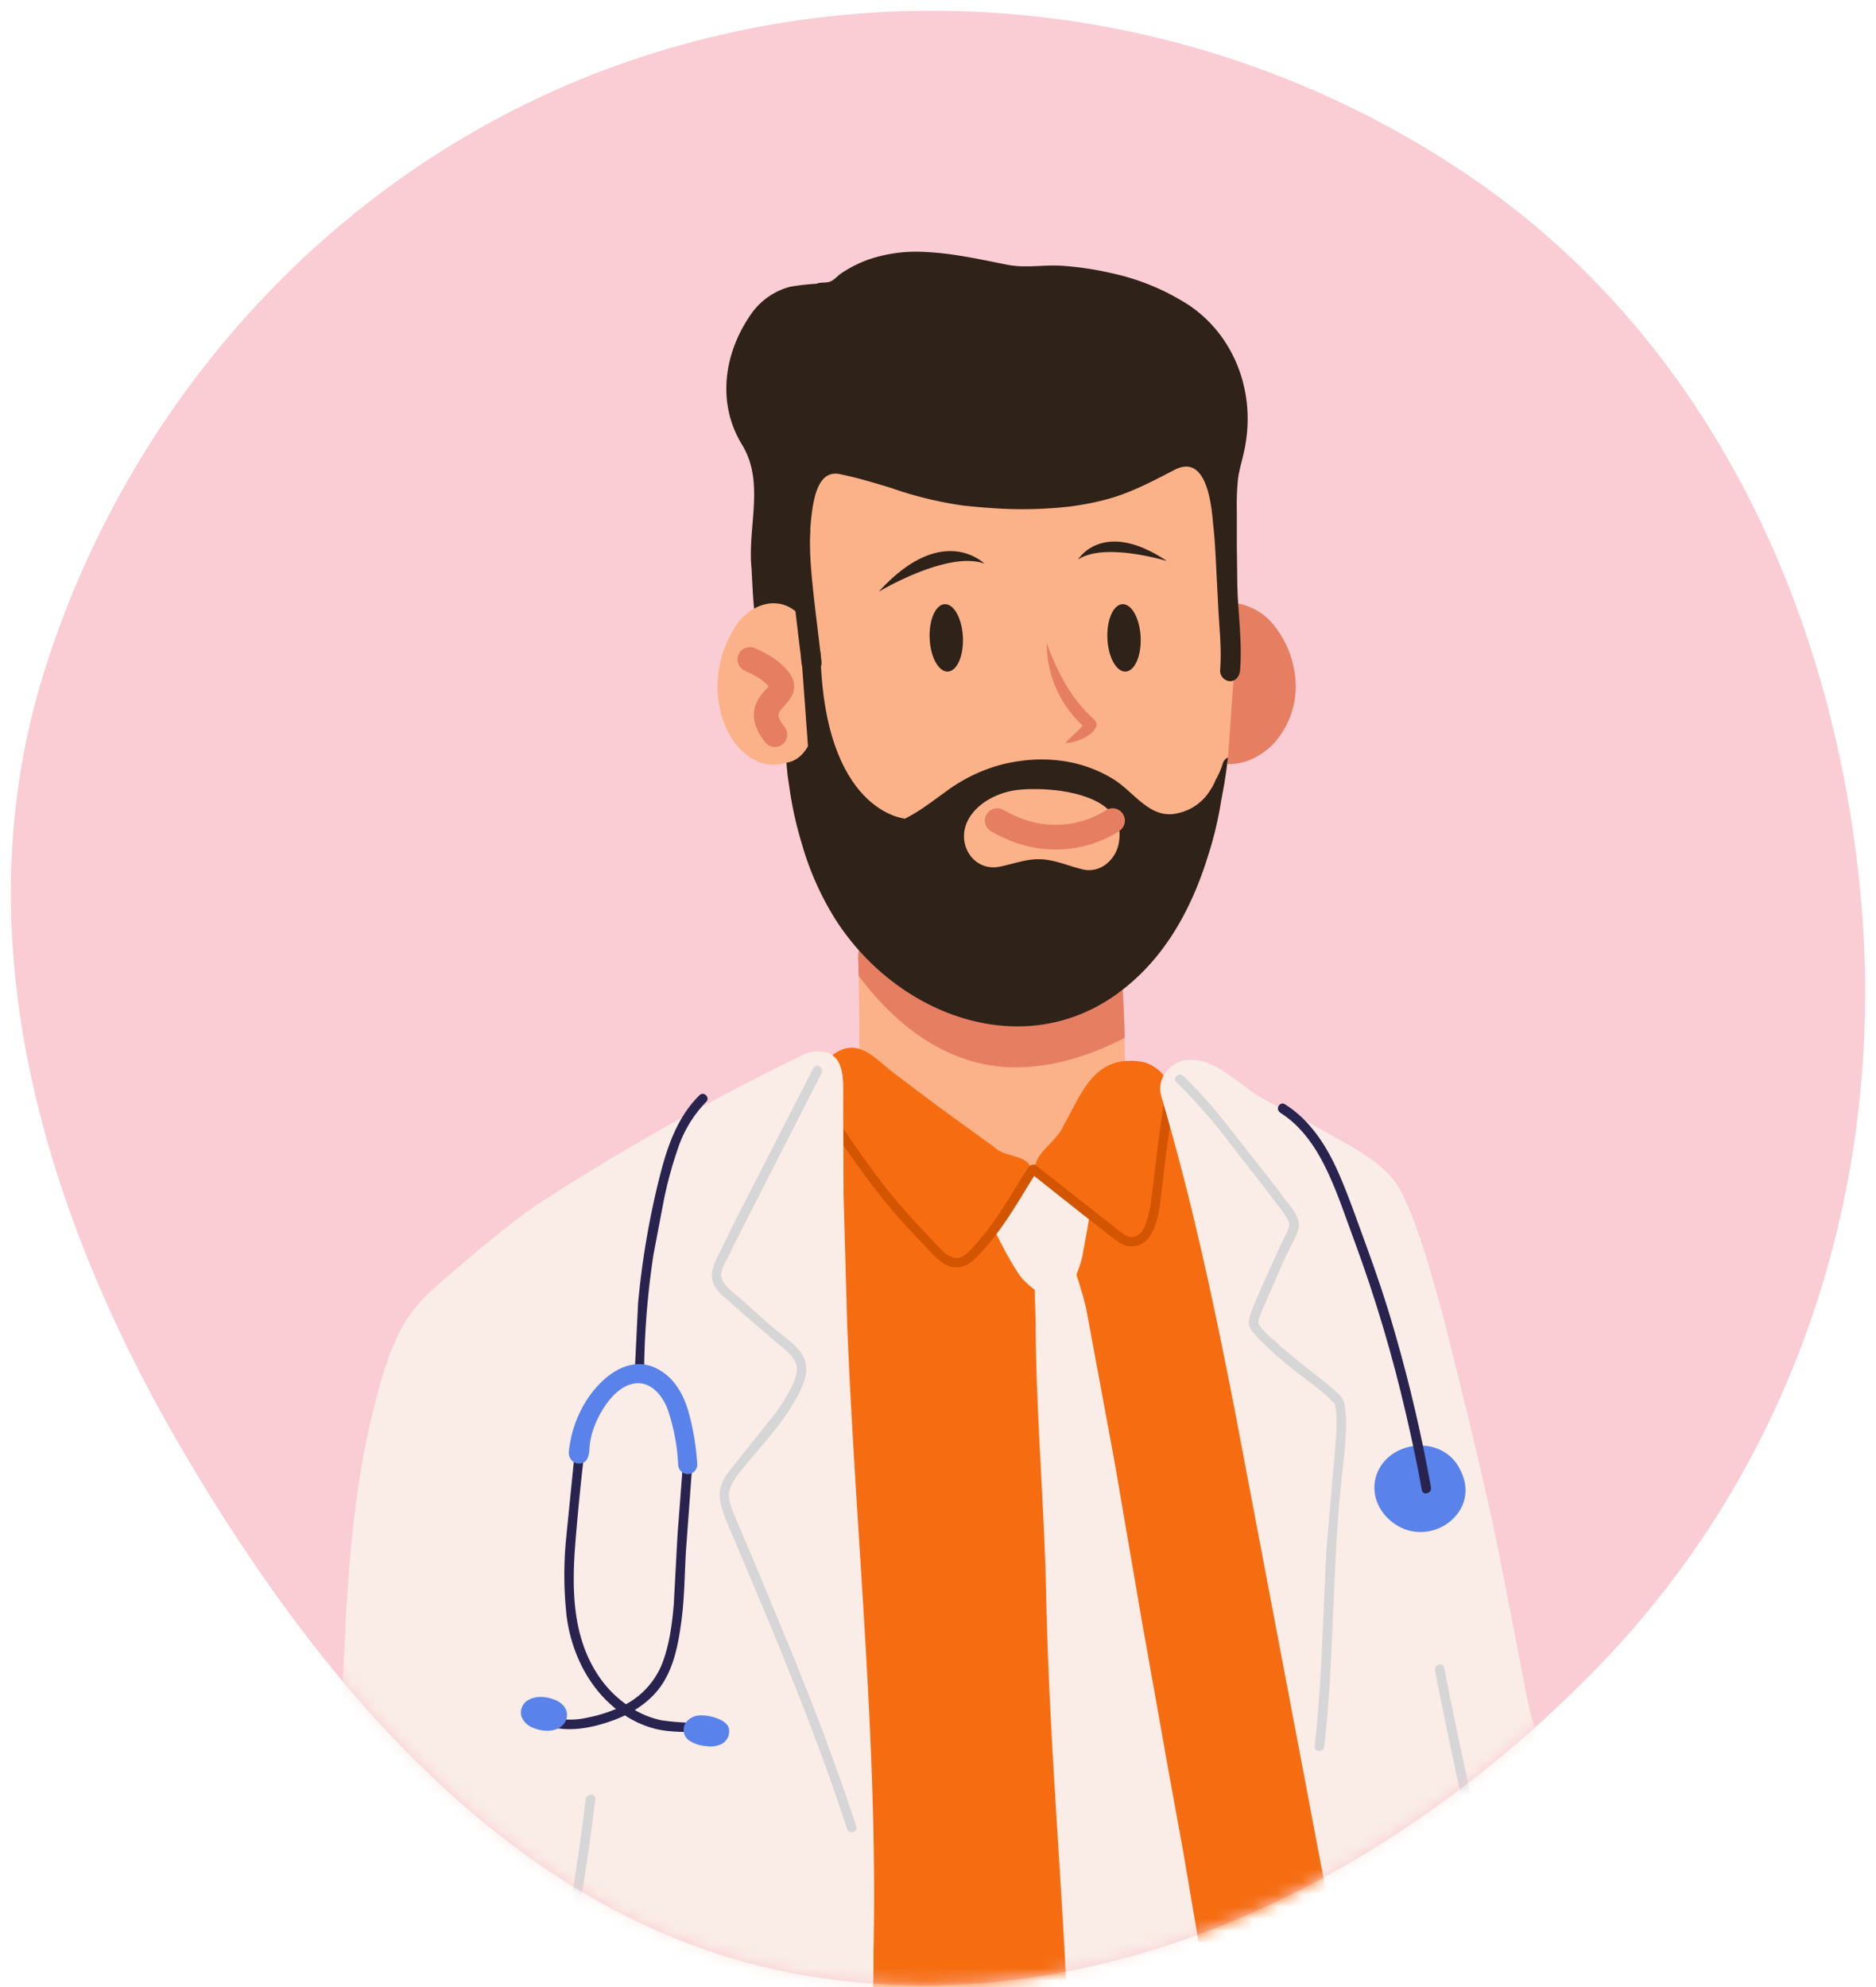 <svg xmlns="http://www.w3.org/2000/svg" width="152" height="161" fill="none" xmlns:v="https://vecta.io/nano"><path d="M119.22 14.381c19.36 13.229 29.621 35.536 31.594 58.88 1.933 22.869-5.382 45.391-21.389 61.859-16.604 17.083-39.576 28.65-63.151 25.118-23.035-3.45-39.367-22.212-51.202-42.247C3.511 98.42-3.221 75.875 3.644 54.212 10.869 31.413 28.25 12.781 50.885 4.98c22.868-7.881 48.37-4.242 68.335 9.401z" fill="#faccd4"/><mask id="A" maskUnits="userSpaceOnUse" x="0" y="0" width="152" height="161" mask-type="alpha"><path d="M119.22 14.381c19.36 13.229 29.621 35.536 31.594 58.88 1.933 22.869-5.382 45.391-21.389 61.859-16.604 17.083-39.576 28.65-63.151 25.118-23.035-3.45-39.367-22.212-51.202-42.247C3.511 98.42-3.221 75.875 3.644 54.212 10.869 31.413 28.25 12.781 50.885 4.98c22.868-7.881 48.37-4.242 68.335 9.401z" fill="#00db2c"/></mask><g mask="url(#A)"><g clip-path="url(#B)"><path d="M95.004 56.044c-.086-1.769.194-3.549.763-4.679.322-.665.809-1.236 1.413-1.661 1.769-1.513 4.444-.919 5.914.809a8.06 8.06 0 0 1 1.887 4.884 6.91 6.91 0 0 1-1.715 4.773c-.634.698-1.436 1.223-2.33 1.524-.992.334-1.887.221-2.882 0-1.987-.404-2.923-3.018-3.05-5.65z" fill="#e67e61"/><path d="M91.052 88.951c-.132 2.532.27 5.102-.442 7.605-.955 3.384-3.312 4.107-7.227 4.746-1.966.321-3.775 1.079-5.693 1.58-3.576.944-8.754.27-8.522-3.505.347-5.64.498-11.278.453-16.916l-.057-3.401a29.18 29.18 0 0 0-.032-1.367c.001-.639.141-1.269.411-1.848s.664-1.091 1.153-1.501c3.325-2.891 8.883-2.333 13.254-2.726 1.618-.146 3.344.24 4.493 1.16 1.098.877 1.739 1.942 1.837 3.209.208 2.697.388 5.412.442 8.128.03 1.607.013 3.225-.07 4.838z" fill="#fcb288"/><path d="M91.121 84.101c-2.697 1.381-5.722 2.386-8.845 2.381-6.059-.013-10.32-4.201-12.712-7.435a29.05 29.05 0 0 0-.032-1.367c.001-.639.141-1.269.411-1.848a4.38 4.38 0 0 1 1.153-1.501c3.325-2.891 8.883-2.333 13.254-2.726 1.618-.146 3.344.24 4.493 1.16 1.098.876 1.739 1.942 1.836 3.209.208 2.697.388 5.412.442 8.128z" fill="#e67e61"/><path d="M100.064 53.439l-.566 7.918c-.906 7.472-3.147 14.972-9.056 19.203-7.731 5.536-17.979 1.618-22.879-6.289-2.829-4.558-3.775-10.037-4.139-15.555-.202-3.134-.21-6.281-.256-9.279-.03-1.977-.046-4.005.043-6.027.051-1.138.138-2.276.27-3.401l.353-.27a19.82 19.82 0 0 1 3.16-1.909c1.553-.733 3.196-1.205 4.816-1.718s3.198-1.189 4.838-1.637c1.624-.441 3.294-.694 4.975-.755 1.751-.073 3.504.073 5.218.434a48.02 48.02 0 0 1 4.938 1.397c2.856.93 5.828 2.012 8.09 4.183.564 4.52.348 9.255.194 13.705z" fill="#fcb288"/><path d="M99.066 61.885a6.35 6.35 0 0 1-.248.666 6.02 6.02 0 0 1-.318.631 4.17 4.17 0 0 1-.44.839c-.286.472-.665.88-1.115 1.201a4.06 4.06 0 0 1-1.498.663c-2.222.566-3.506-1.661-5.186-2.718-2.786-1.747-6.111-1.995-9.204-1.192a13.28 13.28 0 0 0-4.45 2.187c-1.456 1.044-2.945 2.252-4.673 2.697a4.31 4.31 0 0 1-2.886-.221c-1.564-.701-2.333-2.182-2.845-3.835a8.29 8.29 0 0 1-.356-2.12l-.062-.755c-.092-.728-.286-1.348-.833-1.348a7.27 7.27 0 0 0-1.529.154l.396 4.118.151 1.017a29.42 29.42 0 0 0 .847 3.983l.248.847a23.85 23.85 0 0 0 2.497 5.59c4.9 7.893 15.147 11.825 22.879 6.289 3.49-2.5 5.701-6.143 7.114-10.248a27.99 27.99 0 0 0 .31-.955c.084-.245.159-.488.229-.733a28.65 28.65 0 0 0 .841-3.732l.14-.752.138-.75.151-1.019.132-1.017a.81.81 0 0 0-.431.515zm-9.452 8.139c-.26.206-.563.35-.886.424a2.22 2.22 0 0 1-.983 0c-1.176-.27-2.292-.809-3.506-.828-1.122-.03-2.182.402-3.271.609-2.174.418-3.676-2.049-2.381-4.045.809-1.249 2.335-1.958 3.694-2.157 2.427-.332 9.188.067 8.36 4.315-.126.667-.491 1.266-1.028 1.683zm11.296-34.017c.782-4.474-1.022-8.899-4.584-11.283a18.8 18.8 0 0 0-6.154-2.565 25.54 25.54 0 0 0-4.107-.623c-1.486-.102-2.966.21-4.447-.084-2.257-.445-4.514-.96-6.814-1.041-1.523-.078-3.046.138-4.487.637-.766.28-1.495.652-2.171 1.108-.27.181-.539.512-.836.639-.38.167-.785.035-1.16.197-.714.041-1.425.122-2.13.243a5.58 5.58 0 0 0-3.236 2.319c-2.098 3.063-2.745 7.09-.647 10.501 1.855 3.063.404 6.65.758 10.048.119 2.322.202 4.781.933 6.993.324.982 1.303 3.274 2.592 2.529.906-.523 1.462-2.26 1.518-3.303.127-2.354-.644-4.628-.515-7.011.364-2.346.04-7.421 2.621-6.895a31.62 31.62 0 0 1 2.114.518 78.02 78.02 0 0 1 2.085.618 30 30 0 0 0 2.894.855 29.83 29.83 0 0 0 2.945.561 56.3 56.3 0 0 0 2.122.189 34.02 34.02 0 0 0 6.453-.113c.955-.118 1.902-.299 2.834-.539 2.031-.512 3.808-1.475 5.663-2.427 2.5-1.311 2.985 2.451 3.133 4.363.1.828.154 1.664.2 2.497l.226 4.377c.084 1.653.283 3.352.143 5.002a.85.85 0 0 0 .809.877c.469 0 .766-.404.809-.876.172-2.076-.103-4.156-.2-6.232 0-.237-.019-.477-.024-.715l-.038-2.966v-2.966c-.024-.884.009-1.768.097-2.648.127-.93.45-1.823.601-2.78z" fill="#2f2219"/><path d="M109.879 156.857c.183-1.618-.348-3.851-.445-4.886l-.955-7.651c-.779-5.08-1.812-10.12-2.948-15.131l-3.195-13.57-3.188-13.351c-1.222-4.986-2.637-9.91-4.703-14.608-.224-.51-.885-.949-1.389-1.092-.299-.081-.611-.101-.918-.06s-.603.143-.87.3c-1.572 1.035-2.187 3.212-3.047 4.803-1.098 2.025-1.715 1.872-3.864 2.602-2.076.707-6.742.14-8.109-.793-1.586-1.079-3.152-2.19-4.711-3.312-1.235-.89-3.101-3.069-4.571-3.001a2.38 2.38 0 0 0-1.775.876 1.64 1.64 0 0 0-.119.119c-.409.466-.649 1.058-.68 1.677-1.019 9.439-2.039 18.914-2.311 28.423-.138 4.765 0 9.527 0 14.292s-.116 9.522-.356 14.277a282.3 282.3 0 0 1-1.262 15.956c-.015.115-.015.231 0 .345a1.67 1.67 0 0 0 0 .2c.057 1.318.949 1.812 2.249 1.852 7.607.243 15.32.704 22.876-.299 4.584-.607 9.091-1.731 13.526-3.055 2.219-.661 4.425-1.376 6.629-2.104 1.51-.509 3.904-.814 4.134-2.81z" fill="#f66d11"/><path d="M96.882 155.997l-1.019-5.989-1.151-6.321-2.249-12.651-2.157-12.59-2.295-12.386c-.156-.791-.796-2.786-.796-2.786a9.49 9.49 0 0 0 .488-1.502c.321-1.958.839-3.972.698-5.965s-5.189-.577-6.065-.356-3.452.558-2.791 1.993c.944 2.055 1.85 4.082 3.115 5.957.343.413.739.781 1.176 1.095l.07 2.427c.022 7.467.701 14.861.858 22.326.235 11.547 1.286 23.064 1.774 34.598 0 .27.022.54.038.809.049.728 4.123-.588 5.933-.884 1.103-.181 3.686-.604 4.644-1.238.831-.539.488-1.928.351-2.732l-.62-3.805z" fill="#faece6"/><path d="M83.57 94.766c-.305-1.302-2.157-.914-3.045-1.853l-.577-.407-4.018-2.918-3.581-2.697c-.941-.717-2.074-1.998-3.341-1.998-1.203 0-2.063 1.011-2.775 1.853s-1.553 2.044-.72 3.174c1.171 1.513 2.432 2.953 3.775 4.315l1.979 2.176c.554.61 1.06 1.262 1.513 1.95l.321.518c1.041 1.467 2.357 3.015 3.983 3.632 1.392.464 2.397-1.079 3.182-2.157l.499-.688.467-.644a6.42 6.42 0 0 1 .27-.642c.52-1.038 1.275-1.955 1.939-2.934a1.11 1.11 0 0 0 .129-.68zm9.505 4.428l.148-.693.14-.696c.041-.235.03-.426.051-.642 0-.27.022-.515.046-.771l.089-.774a5.42 5.42 0 0 1 .07-.833l.181-.852c.758-2.481 2.381-6.426-.852-7.783-.215-.074-.437-.126-.663-.154a5.84 5.84 0 0 0-1.373 0 4.04 4.04 0 0 0-.539.119c-1.993.58-2.88 2.653-3.837 4.428l-.364.647c-.515 1.424-3.223 2.74-1.907 4.045l.483.442.469.45 2.476 1.987.634.475a8.66 8.66 0 0 1 .607.41 6.75 6.75 0 0 1 .992.698l.485.37c.507.429 1.437.809 2.133.429a1.28 1.28 0 0 0 .394-.737l.137-.566z" fill="#f66d11"/><path d="M66.854 90.627c2.052 3.042 4.126 6.081 6.626 8.781l1.909 2.039c.475.491 1.033 1.036 1.715 1.203s1.329-.132 1.834-.596c.644-.62 1.233-1.294 1.761-2.015 1.206-1.58 2.179-3.314 3.236-4.986.27-.421-.399-.809-.666-.391-.879 1.378-1.693 2.796-2.626 4.139-.474.682-.988 1.335-1.54 1.956-.421.466-.993 1.262-1.715 1.165-.62-.087-1.141-.688-1.548-1.114l-1.772-1.888a46.41 46.41 0 0 1-3.252-3.94c-1.149-1.545-2.225-3.142-3.301-4.738-.27-.41-.949-.024-.669.391l.008-.005z" fill="#d45500"/><path d="M83.436 95l4.255 3.374 2.236 1.736c.582.47 1.122.95 1.923.877 1.464-.132 1.909-1.972 2.106-3.161l.539-4.46.779-5.566c.051-.496-.723-.494-.774 0l-.634 4.584-.51 4.156c-.056.655-.163 1.305-.318 1.944-.14.539-.361 1.327-.874 1.618-.688.405-1.303-.229-1.796-.628l-1.928-1.499-4.45-3.506c-.372-.326-.922.218-.539.539L83.436 95z" fill="#d45500"/><path d="M70.751 147.608c-.318-13.451-1.58-26.905-2.109-40.338l-.297-10.517-.027-7.977c.021-1.564.062-3.686-2.198-3.587-.405.015-.8.128-1.151.329l-.132.062c-4.841 2.357-9.583 4.902-14.225 7.634a188.33 188.33 0 0 0-6.955 4.301c-2.068 1.348-7.281 5.691-9.061 7.4-2.529 2.427-3.433 5.739-4.28 9.042-3.012 11.78-2.085 24.319-3.46 36.344-.065.58-.127 1.192.102 1.731s.696.901 1.154 1.243c7.187 5.394 15.706 8.8 24.473 10.563 2.745.553 5.517.974 8.3 1.316l4.172.459c2.346.232 4.301.493 5.232-2.179.617-1.786.456-3.776.491-5.626.07-3.395.049-6.798-.03-10.201zm54.125-5.043c-.24-1.686-.836-3.428-1.157-5.043l-2.262-11.68c-1.349-6.518-2.967-12.944-4.585-19.416-.914-3.201-1.79-6.647-3.236-9.662-1.116-2.349-3.686-3.576-5.833-4.83-1.793-1.049-3.832-1.969-5.682-3.037-1.618-.936-3.745-3.214-5.754-3.009a1.98 1.98 0 0 0-.655.094c-1.178.383-1.99 1.618-1.618 2.856 2.508 8.481 4.342 17.14 6.025 25.816l4.999 26.344 2.84 14.991c.191 1.006 1.284 1.723 2.298 1.709 1.957-.027 4.15-2.114 5.663-3.236 2.092-1.556 4.134-3.219 5.854-5.185 1.297-1.481 3.236-3.385 3.19-5.51a10.27 10.27 0 0 0-.086-1.202z" fill="#faece6"/><path d="M46.546 117.906l-.661 6.591a30.39 30.39 0 0 0 .022 6.437c.402 3.166 1.99 6.275 4.714 8.047a8.16 8.16 0 0 0 2.554 1.119c1.019.24 2.077.216 3.115.27.496.032.496-.742 0-.774a21.19 21.19 0 0 1-2.675-.205c-.786-.162-1.54-.454-2.23-.863a9.07 9.07 0 0 1-3.201-3.236c-1.866-3.128-1.839-6.923-1.553-10.444a199.8 199.8 0 0 1 .688-6.942c.057-.493-.717-.491-.774 0h.003z" fill="#28244f"/><path d="M55.322 118.764l-.431 5.663-.299 5.571c-.146 1.669-.37 3.417-1.017 4.978a6.49 6.49 0 0 1-3.236 3.301 11.42 11.42 0 0 1-2.791.904 5.89 5.89 0 0 1-3.031-.098c-.475-.153-.68.594-.208.747 1.782.583 3.775.162 5.493-.482 1.524-.575 2.98-1.535 3.875-2.921.947-1.461 1.286-3.26 1.516-4.959.27-1.931.27-3.873.386-5.814l.507-6.901c.038-.496-.736-.496-.774 0l.011.011zm-3.133-7.667c.027-3.161.28-6.315.758-9.439l.866-4.555a33.37 33.37 0 0 1 1.114-4.045 9.92 9.92 0 0 1 2.287-3.775c.356-.348-.189-.895-.539-.539-1.977 1.933-2.767 4.671-3.395 7.281a67.16 67.16 0 0 0-1.578 9.538l-.27 5.523c.008.097.052.187.124.253a.39.39 0 0 0 .526 0c.072-.066.116-.156.124-.253l-.016.011z" fill="#28244f"/><path d="M56.492 118.667a20.32 20.32 0 0 0-.733-4.372c-.386-1.275-1.049-2.486-2.2-3.214-2.548-1.618-5.091.658-6.302 2.829-.366.656-.654 1.353-.858 2.076a8.52 8.52 0 0 0-.221 1c-.059.389-.189.861.046 1.211a.81.81 0 0 0 .378.325c.157.066.33.081.496.042.507-.07.626-.671.653-1.095a6.19 6.19 0 0 1 .324-1.666c.507-1.473 1.855-3.711 3.621-3.727 1.192 0 2.028 1.114 2.403 2.127a16.1 16.1 0 0 1 .847 4.464.79.79 0 0 0 .232.541c.144.145.338.228.542.232a.78.78 0 0 0 .774-.773zm-10.925 19.45a1.63 1.63 0 0 0-.507-.342c-.672-.294-1.502-.413-2.174-.07a1.17 1.17 0 0 0-.557.542 1.18 1.18 0 0 0-.098.771 1.58 1.58 0 0 0 .37.599 1.57 1.57 0 0 0 .593.38c.809.353 2.063.402 2.581-.45a1.13 1.13 0 0 0-.208-1.43zm13.491 1.924c-.108-.396-.515-.636-.882-.779a3.67 3.67 0 0 0-1.456-.27 1.47 1.47 0 0 0-.643.161 1.48 1.48 0 0 0-.509.424c-.154.226-.213.503-.165.772a1.05 1.05 0 0 0 .421.668 2.82 2.82 0 0 0 1.4.461 1.99 1.99 0 0 0 1.297-.199 1.17 1.17 0 0 0 .465-.534c.096-.221.121-.468.072-.704z" fill="#5983eb"/><path d="M95.328 87.69c1.712 1.703 3.293 3.532 4.73 5.472l2.268 2.896 1.108 1.475c.366.43.687.895.96 1.389.16.353 0 .669-.153.998l-.626 1.268-1.284 2.855-.685 1.602a6.02 6.02 0 0 0-.445 1.292c-.102.62.3 1.022.704 1.443 1.022 1.048 2.12 2.018 3.285 2.904.965.744 2.02 1.467 2.856 2.36.081.086.056.051.091.11s0 .051 0-.035a2.74 2.74 0 0 1 .054.221c.074.409.107.823.1 1.238a27.99 27.99 0 0 1-.181 2.966l-.614 7.117c-.311 5.415-.365 10.846-.974 16.242-.057.494.717.491.774 0 .553-4.889.653-9.805.893-14.716.121-2.473.285-4.945.561-7.405.11-.995.223-1.99.269-2.99a10.72 10.72 0 0 0-.083-2.624c-.092-.461-.375-.728-.715-1.036-.488-.437-1-.844-1.516-1.246-1.059-.836-2.111-1.645-3.112-2.553-.539-.497-1.227-1.02-1.618-1.656-.016-.027-.04-.108-.027-.046s0-.086 0-.111c.039-.183.093-.364.16-.539.188-.539.426-1.036.647-1.551l1.297-2.966.658-1.348c.208-.359.371-.741.488-1.138.232-.966-.663-1.826-1.187-2.54-.736-1.014-1.518-1.993-2.294-2.966-1.497-1.888-2.934-3.845-4.585-5.617a32.51 32.51 0 0 0-1.259-1.281c-.359-.345-.909.2-.539.539l-.005-.022z" fill="#d6d6d6"/><path d="M118.557 119.675c-.106-.315-.247-.617-.421-.9a3.32 3.32 0 0 0-.995-1.044c-1.971-1.31-5.005-.407-5.663 1.953-.539 1.936.833 3.815 2.68 4.33.692.178 1.419.155 2.098-.065a3.77 3.77 0 0 0 1.74-1.175 3.17 3.17 0 0 0 .694-1.474c.098-.544.052-1.104-.133-1.625z" fill="#5983eb"/><path d="M103.723 90.154c1.804 1.13 2.993 2.966 3.872 4.854.85 1.823 1.484 3.775 2.182 5.647 1.675 4.556 3.06 9.214 4.148 13.945.471 2.03.914 4.072 1.275 6.124.086.491.831.283.744-.205-.751-4.196-1.719-8.35-2.899-12.445-.69-2.427-1.494-4.83-2.365-7.2-.712-1.931-1.38-3.9-2.203-5.785-.957-2.19-2.297-4.315-4.363-5.615-.423-.27-.809.404-.391.669v.011z" fill="#28244f"/><path d="M65.899 86.551l-6.157 12.027-1.435 2.912c-.413.855-.911 1.718-.431 2.656a3.56 3.56 0 0 0 .841.987l1.222 1.079 3.077 2.656c.698.566 1.677 1.254 1.545 2.279a5.18 5.18 0 0 1-.677 1.715c-.306.55-.645 1.08-1.017 1.588l-3.975 4.995c-.45.69-.68 1.318-.539 2.157.183 1.014.642 1.987 1.052 2.929l2.904 6.906c2.036 4.929 4.013 9.891 5.722 14.945l.599 1.804c.151.472.898.27.744-.208-1.618-4.978-3.506-9.859-5.48-14.702l-3.009-7.243-1.276-3.002c-.27-.698-.75-1.683-.466-2.427.316-.836.995-1.575 1.559-2.249.658-.787 1.348-1.553 1.968-2.362a18.19 18.19 0 0 0 2.066-3.093c.464-.939.866-1.974.353-2.967-.469-.922-1.459-1.537-2.23-2.181-1.019-.852-1.985-1.759-2.983-2.635-.564-.499-1.556-1.098-1.429-1.977.067-.482.388-.968.599-1.402l.698-1.426 6.167-12.084.655-1.281c.224-.442-.442-.833-.669-.391v-.005zm-18.448 59.234c-.631 5.332-1.511 10.624-2.64 15.876-.105.488.642.693.744.207a173.38 173.38 0 0 0 2.67-16.083c.059-.493-.715-.488-.774 0zm68.817-10.437a416.39 416.39 0 0 0 3.363 15.585c.116.485.86.269.747-.205-1.223-5.172-2.344-10.367-3.363-15.584-.097-.489-.841-.284-.747.204z" fill="#d6d6d6"/><path d="M66.507 56.088c.073-1.772-.162-3.549-.639-4.681a4.27 4.27 0 0 0-1.184-1.661c-1.483-1.51-3.727-.917-4.959.823a8.98 8.98 0 0 0-1.588 4.884c-.03 1.777.496 3.573 1.437 4.773a4.61 4.61 0 0 0 1.953 1.521c.833.337 1.583.224 2.427 0 1.664-.413 2.449-3.026 2.554-5.658z" fill="#fcb288"/><path d="M66.573 53.697l-.604-5.048c-.194-1.826-.407-3.694-.321-5.536.054-1.125-1.561-1.122-1.618 0-.086 1.842.124 3.711.318 5.536l.345 2.942.159 1.281.032.27c0 .057.032.248 0 .084l.059.483c.054.467.332.874.809.874.223-.01.433-.107.584-.271a.85.85 0 0 0 .225-.603l.011-.011zm4.624-5.752s5.604-3.365 8.558-2.276c0 0-3.383-3.416-8.558 2.276zm23.351-2.488s-5.085-1.557-7.201-.116c0 0 1.999-3.361 7.201.116z" fill="#2f2219"/><path d="M84.797 52.09c.863 2.352 1.993 4.566 3.872 6.221.08.068.138.159.164.261s.02.209-.018.308a1.5 1.5 0 0 1-.555.655c-.576.392-1.244.626-1.939.68.477-.588 1.138-1.019 1.553-1.634 0-.032 0 0 0 .024s-.003.058 0 .086l.178.383c-1.023-.852-1.844-1.92-2.404-3.128s-.844-2.525-.832-3.856h-.019z" fill="#e67e61"/><path d="M60.754 53.431s2.02.809 2.535 1.933-2.535 1.618-.504 4.161" stroke="#e67e61" stroke-width="2" stroke-linecap="round" stroke-linejoin="round"/><path d="M91.199 54.416c.744-.035 1.29-1.286 1.22-2.794s-.73-2.703-1.474-2.669-1.29 1.286-1.22 2.794.73 2.703 1.474 2.669zm-14.4 0c.744-.035 1.29-1.286 1.219-2.794s-.73-2.703-1.474-2.669-1.29 1.286-1.22 2.794.73 2.703 1.474 2.669z" fill="#2f2219"/><path d="M90.143 66.489s-4.145 3.028-9.345 0" stroke="#e67e61" stroke-width="2" stroke-linecap="round" stroke-linejoin="round"/><path d="M64.684 49.744l1.292 17.712 5.663.809 1.675-1.936s-6.566-.512-6.839-13.483l-1.791-3.101z" fill="#2f2219"/></g></g><defs><clipPath id="B"><path fill="#fff" transform="translate(26.797 20.404)" d="M0 0h98.184v145.352H0z"/></clipPath></defs></svg>